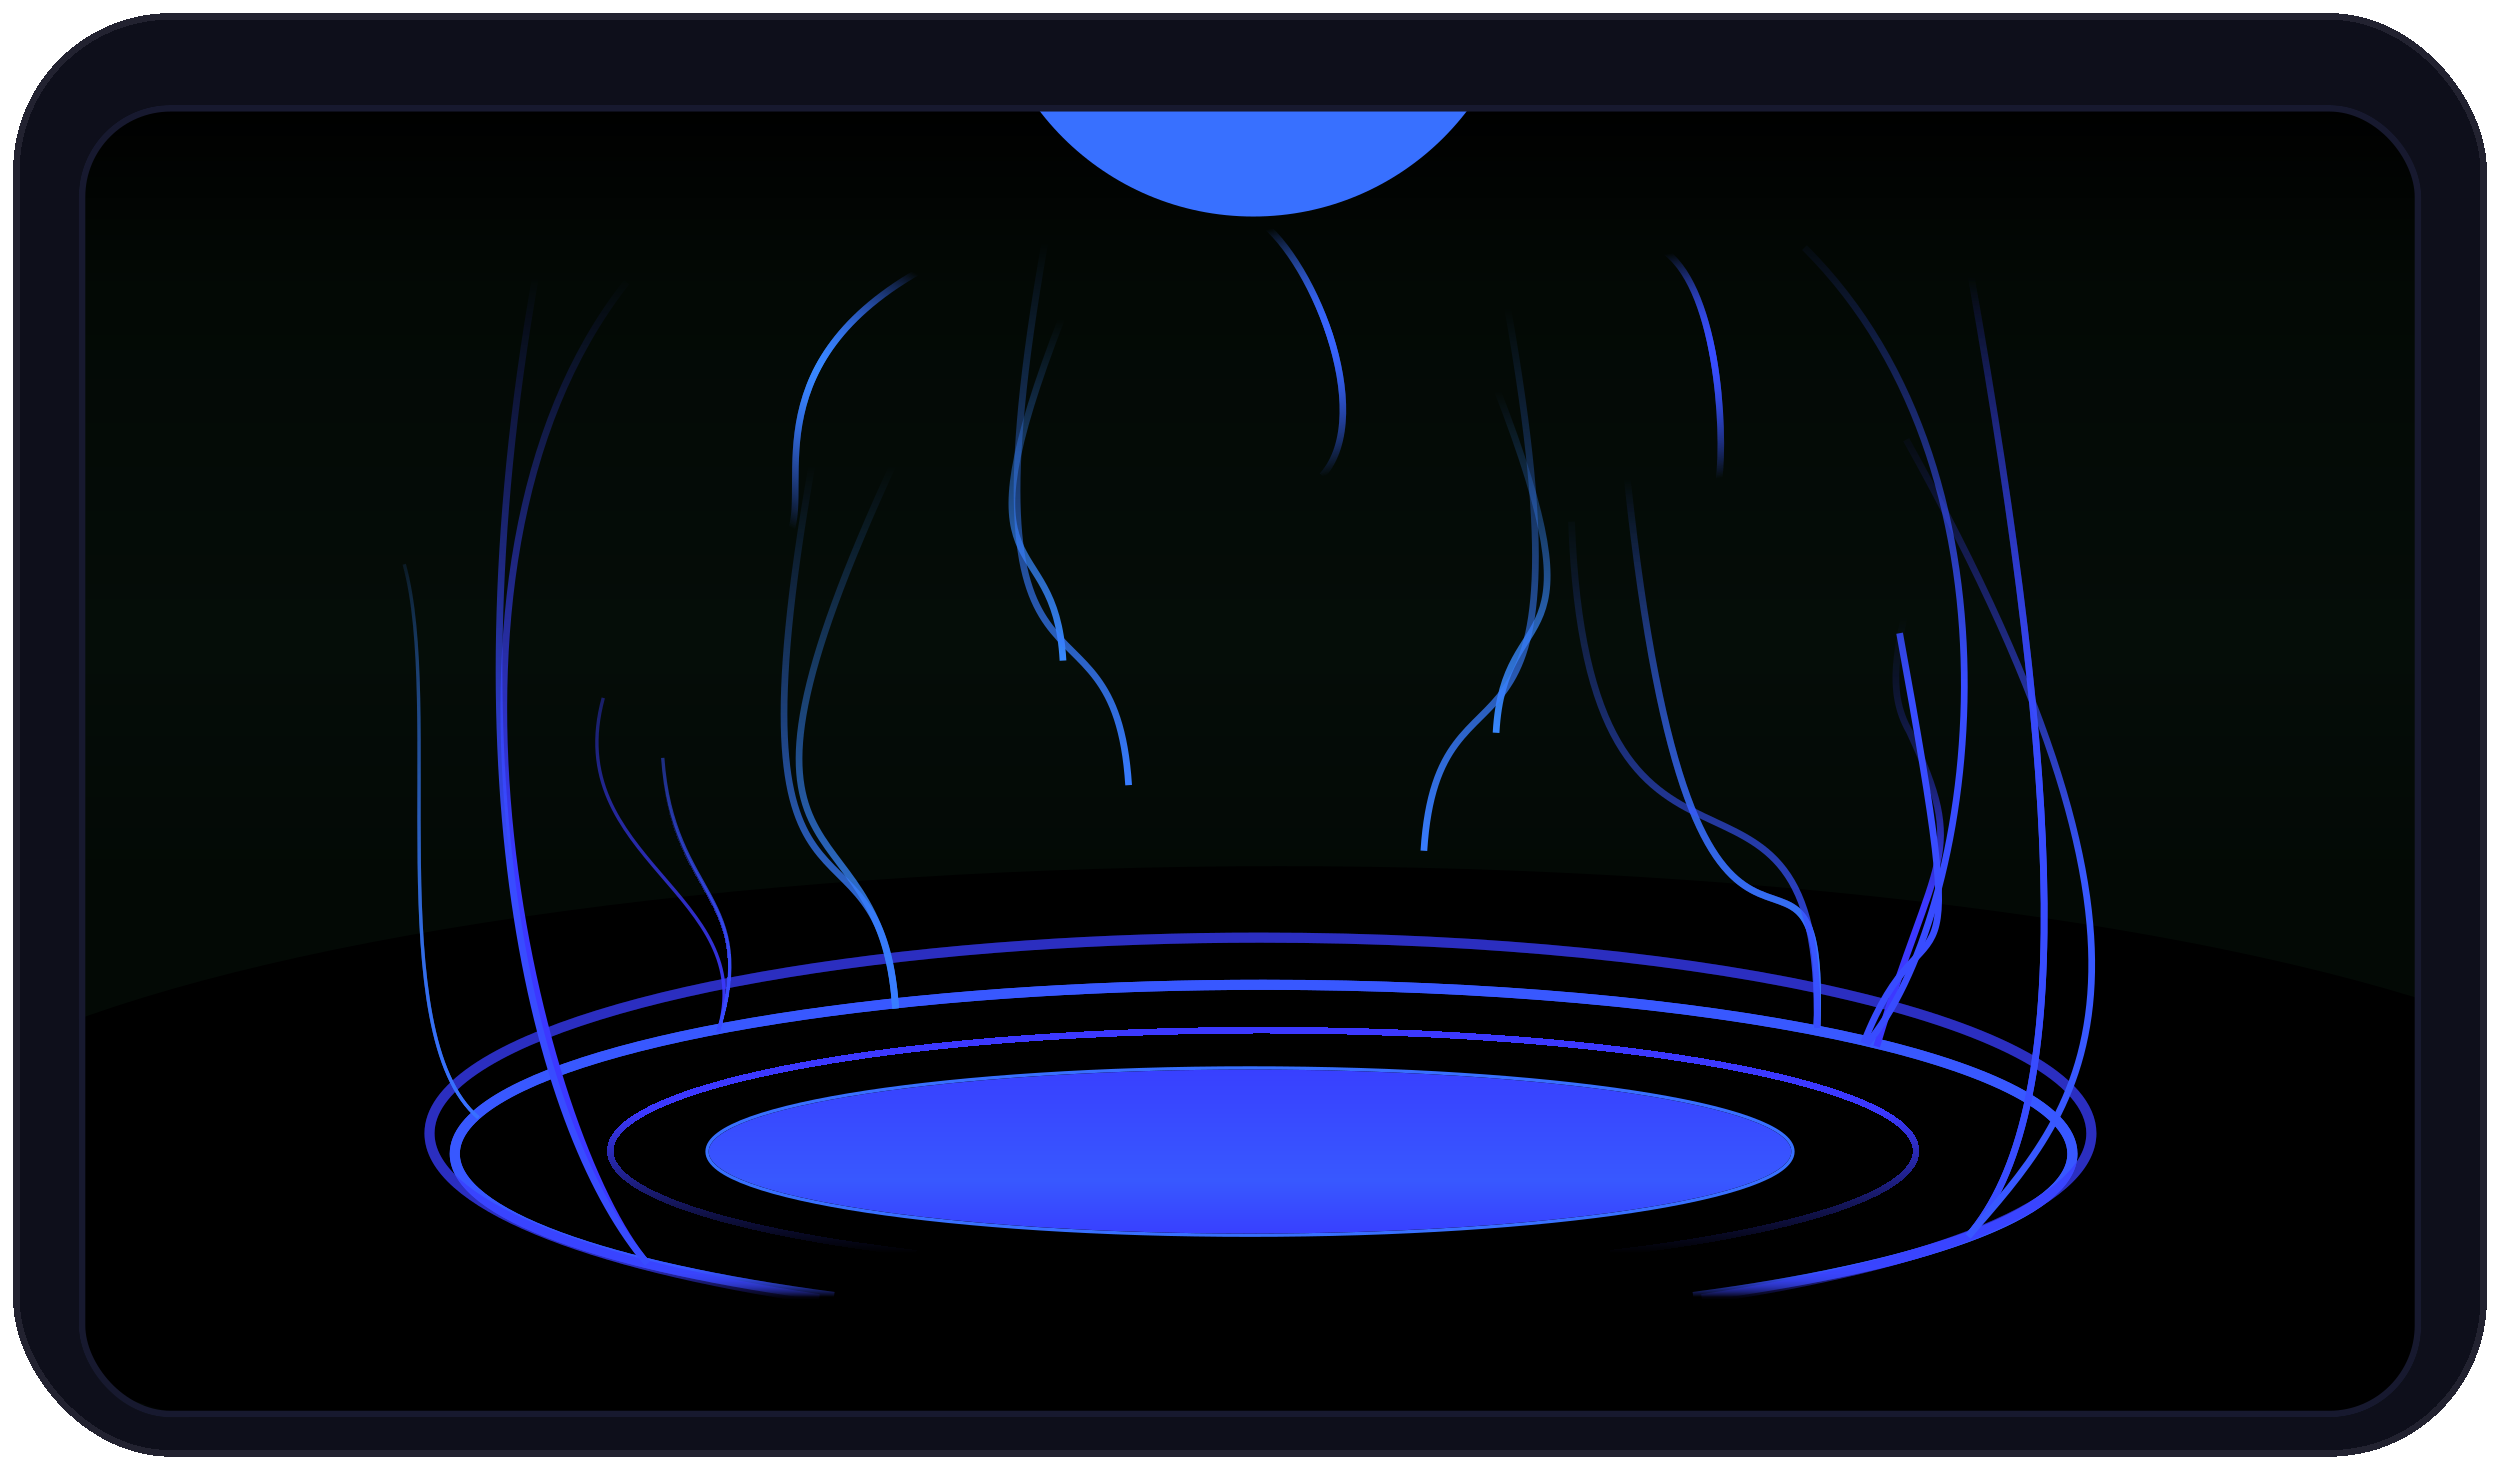 <?xml version="1.0" encoding="UTF-8"?> <svg xmlns="http://www.w3.org/2000/svg" width="381" height="224" viewBox="0 0 381 224" fill="none"><g filter="url(#filter0_d_2011_1078)"><rect x="2" y="1" width="377" height="220" rx="24" fill="#0E0F1B" shape-rendering="crispEdges"></rect><rect x="2.5" y="1.5" width="376" height="219" rx="23.5" stroke="#222230" shape-rendering="crispEdges"></rect><g filter="url(#filter1_di_2011_1078)"><g clip-path="url(#clip0_2011_1078)"><rect x="12" y="11" width="357" height="200" rx="14" fill="url(#paint0_linear_2011_1078)"></rect><g filter="url(#filter2_d_2011_1078)"><ellipse cx="195" cy="183" rx="218" ry="51" fill="black"></ellipse></g><g filter="url(#filter3_ddddd_2011_1078)"><ellipse cx="190.5" cy="170.5" rx="82.5" ry="12.5" fill="url(#paint1_linear_2011_1078)"></ellipse><path d="M190.5 183.25C213.29 183.25 233.928 181.85 248.874 179.586C256.345 178.454 262.404 177.104 266.601 175.601C268.698 174.85 270.345 174.055 271.473 173.22C272.594 172.39 273.25 171.483 273.25 170.5C273.25 169.517 272.594 168.61 271.473 167.78C270.345 166.945 268.698 166.15 266.601 165.399C262.404 163.896 256.345 162.546 248.874 161.414C233.928 159.15 213.29 157.75 190.5 157.75C167.71 157.75 147.072 159.15 132.126 161.414C124.655 162.546 118.596 163.896 114.399 165.399C112.302 166.15 110.655 166.945 109.527 167.78C108.406 168.61 107.75 169.517 107.75 170.5C107.75 171.483 108.406 172.39 109.527 173.22C110.655 174.055 112.302 174.85 114.399 175.601C118.596 177.104 124.655 178.454 132.126 179.586C147.072 181.85 167.71 183.25 190.5 183.25Z" stroke="#3870FF" stroke-width="0.5"></path></g><g filter="url(#filter4_f_2011_1078)"><ellipse cx="190.5" cy="170.5" rx="82.5" ry="12.5" fill="url(#paint2_linear_2011_1078)"></ellipse></g><g filter="url(#filter5_d_2011_1078)"><path d="M139.641 186C111.623 182.744 93 176.977 93 170.405C93 162.037 123.187 154.974 164.516 152.738C173.393 152.258 182.784 152 192.5 152C247.452 152 292 160.24 292 170.405C292 176.977 273.377 182.744 245.359 186" stroke="url(#paint3_linear_2011_1078)" shape-rendering="crispEdges"></path></g><path d="M127.089 192.663C92.38 188.106 69.309 180.035 69.309 170.838C69.309 159.129 106.706 149.244 157.905 146.115C168.902 145.443 180.536 145.083 192.572 145.083C260.649 145.083 315.836 156.614 315.836 170.838C315.836 180.035 292.765 188.106 258.056 192.663" stroke="url(#paint4_linear_2011_1078)" stroke-width="1.538"></path><g filter="url(#filter6_f_2011_1078)"><path d="M127.089 192.663C92.38 188.106 69.309 180.035 69.309 170.838C69.309 159.129 106.706 149.244 157.905 146.115C168.902 145.443 180.536 145.083 192.572 145.083C260.649 145.083 315.836 156.614 315.836 170.838C315.836 180.035 292.765 188.106 258.056 192.663" stroke="url(#paint5_linear_2011_1078)" stroke-width="1.538"></path></g><path d="M124.817 193C89.159 187.723 65.457 178.375 65.457 167.724C65.457 154.163 103.876 142.715 156.475 139.091C167.773 138.313 179.725 137.895 192.091 137.895C262.029 137.895 318.725 151.25 318.725 167.724C318.725 178.375 295.023 187.723 259.365 193" stroke="url(#paint6_linear_2011_1078)" stroke-opacity="0.5" stroke-width="1.538"></path><g filter="url(#filter7_f_2011_1078)"><path d="M124.817 193C89.159 187.723 65.457 178.375 65.457 167.724C65.457 154.163 103.876 142.715 156.475 139.091C167.773 138.313 179.725 137.895 192.091 137.895C262.029 137.895 318.725 151.25 318.725 167.724C318.725 178.375 295.023 187.723 259.365 193" stroke="url(#paint7_linear_2011_1078)" stroke-opacity="0.5" stroke-width="1.538"></path></g><path d="M98.68 187.609C82.309 168.642 60.5 82.5 95.5 38" stroke="url(#paint8_linear_2011_1078)" stroke-width="1.025"></path><g filter="url(#filter8_f_2011_1078)"><path d="M98.68 187.609C82.309 168.642 67.731 115.853 81.598 37.269" stroke="url(#paint9_linear_2011_1078)" stroke-width="1.025"></path></g><path d="M136.489 148.676C134.311 114.535 104.5 134 136.489 65" stroke="url(#paint10_linear_2011_1078)" stroke-width="1.025"></path><g filter="url(#filter9_f_2011_1078)"><path d="M136.489 148.677C134.311 114.535 109.851 144.604 123.718 66.019" stroke="url(#paint11_linear_2011_1078)" stroke-width="1.025"></path></g><path d="M162 95.676C160.847 74.184 145.068 86.437 162 43" stroke="url(#paint12_linear_2011_1078)" stroke-width="1.025"></path><g filter="url(#filter10_f_2011_1078)"><path d="M172.003 114.658C169.826 80.516 145.366 110.585 159.233 32" stroke="url(#paint13_linear_2011_1078)" stroke-width="1.025"></path></g><g filter="url(#filter11_d_2011_1078)"><path d="M109.424 152.27C116.014 131.306 102 132 101 110.5" stroke="url(#paint14_linear_2011_1078)" stroke-width="0.513" shape-rendering="crispEdges"></path></g><g filter="url(#filter12_f_2011_1078)"><path d="M109.424 152.27C116.014 131.306 85.198 125.916 91.939 101.358" stroke="url(#paint15_linear_2011_1078)" stroke-width="0.513"></path></g><g filter="url(#filter13_f_2011_1078)"><path d="M109.424 152.27C116.014 131.306 102.5 132 101 110.5" stroke="url(#paint16_linear_2011_1078)" stroke-width="0.513"></path></g><path d="M72.909 165.341C57.971 152.638 67.576 102.475 61.605 80.993" stroke="url(#paint17_linear_2011_1078)" stroke-width="0.513"></path><g filter="url(#filter14_f_2011_1078)"><path d="M72.909 165.341C57.971 152.638 67.576 102.475 61.605 80.993" stroke="url(#paint18_linear_2011_1078)" stroke-width="0.513"></path></g><path d="M276.906 151.671C278.54 109.089 258.406 166.015 248 68" stroke="url(#paint19_linear_2011_1078)" stroke-width="1.025"></path><g filter="url(#filter15_f_2011_1078)"><path d="M276.906 151.671C278.54 109.089 258.406 166.015 248 68" stroke="url(#paint20_linear_2011_1078)" stroke-width="1.025"></path></g><g filter="url(#filter16_f_2011_1078)"><path d="M276.906 151.671C278 100.5 242 142.5 239.5 74.5" stroke="url(#paint21_linear_2011_1078)" stroke-width="1.025"></path></g><path d="M299.946 183.417C316.317 164.449 314.295 115.853 300.428 37.269" stroke="url(#paint22_linear_2011_1078)" stroke-width="1.025"></path><g filter="url(#filter17_f_2011_1078)"><path d="M299.946 183.417C316.317 164.449 314.295 115.853 300.428 37.269" stroke="url(#paint23_linear_2011_1078)" stroke-width="1.025"></path></g><g filter="url(#filter18_f_2011_1078)"><path d="M299.946 183.417C316.317 164.449 336.5 144.5 290.5 62" stroke="url(#paint24_linear_2011_1078)" stroke-width="1.025"></path></g><path d="M286 154.5C295 124.5 299.987 125.866 291 106.5C283.5 93.5 300 79 284.5 64" stroke="url(#paint25_linear_2011_1078)" stroke-width="1.025"></path><g filter="url(#filter19_f_2011_1078)"><path d="M284 154C294 128.5 301 154.5 289.5 91.5" stroke="url(#paint26_linear_2011_1078)" stroke-width="1.025"></path></g><g filter="url(#filter20_f_2011_1078)"><path d="M284.446 154.148C300.817 135.181 311 68.5 275 32.731" stroke="url(#paint27_linear_2011_1078)" stroke-width="1.025"></path></g><path d="M228.003 106.676C229.156 85.184 244.935 97.437 228.003 54" stroke="url(#paint28_linear_2011_1078)" stroke-width="1.025"></path><g filter="url(#filter21_f_2011_1078)"><path d="M217 124.658C219.178 90.516 243.638 120.585 229.771 42" stroke="url(#paint29_linear_2011_1078)" stroke-width="1.025"></path></g><path d="M261.956 68.315C262.99 60.394 261.659 37.985 253.069 32.865" stroke="url(#paint30_linear_2011_1078)"></path><g filter="url(#filter22_f_2011_1078)"><path d="M261.956 68.315C262.99 60.394 261.659 37.985 253.069 32.865" stroke="url(#paint31_linear_2011_1078)"></path></g><path d="M201.5 67.5C210 58 199.59 33.12 191 28" stroke="url(#paint32_linear_2011_1078)"></path><g filter="url(#filter23_f_2011_1078)"><path d="M201.5 67.5C210 58 199.59 33.12 191 28" stroke="url(#paint33_linear_2011_1078)"></path></g><path d="M120.5 76C123.352 68.539 114.5 49.5 142.5 35" stroke="url(#paint34_linear_2011_1078)"></path><g filter="url(#filter24_f_2011_1078)"><path d="M120.5 76C123.352 68.539 114.5 49.5 142.5 35" stroke="url(#paint35_linear_2011_1078)"></path></g><g filter="url(#filter25_f_2011_1078)"><ellipse cx="191" cy="209" rx="55" ry="16" fill="black" fill-opacity="0.62"></ellipse></g><g filter="url(#filter26_dddddd_2011_1078)"><circle cx="191" cy="-13" r="41" fill="#3870FF"></circle></g><g filter="url(#filter27_f_2011_1078)"><ellipse cx="191" cy="221.5" rx="196" ry="24.5" fill="black" fill-opacity="0.62"></ellipse></g></g><rect x="12.5" y="11.5" width="356" height="199" rx="13.5" stroke="#17192F"></rect></g></g><defs><filter id="filter0_d_2011_1078" x="0" y="0" width="381" height="224" filterUnits="userSpaceOnUse" color-interpolation-filters="sRGB"><feFlood flood-opacity="0" result="BackgroundImageFix"></feFlood><feColorMatrix in="SourceAlpha" type="matrix" values="0 0 0 0 0 0 0 0 0 0 0 0 0 0 0 0 0 0 127 0" result="hardAlpha"></feColorMatrix><feOffset dy="1"></feOffset><feGaussianBlur stdDeviation="1"></feGaussianBlur><feComposite in2="hardAlpha" operator="out"></feComposite><feColorMatrix type="matrix" values="0 0 0 0 0 0 0 0 0 0 0 0 0 0 0 0 0 0 0.25 0"></feColorMatrix><feBlend mode="normal" in2="BackgroundImageFix" result="effect1_dropShadow_2011_1078"></feBlend><feBlend mode="normal" in="SourceGraphic" in2="effect1_dropShadow_2011_1078" result="shape"></feBlend></filter><filter id="filter1_di_2011_1078" x="8" y="11" width="365" height="208" filterUnits="userSpaceOnUse" color-interpolation-filters="sRGB"><feFlood flood-opacity="0" result="BackgroundImageFix"></feFlood><feColorMatrix in="SourceAlpha" type="matrix" values="0 0 0 0 0 0 0 0 0 0 0 0 0 0 0 0 0 0 127 0" result="hardAlpha"></feColorMatrix><feOffset dy="4"></feOffset><feGaussianBlur stdDeviation="2"></feGaussianBlur><feComposite in2="hardAlpha" operator="out"></feComposite><feColorMatrix type="matrix" values="0 0 0 0 0 0 0 0 0 0 0 0 0 0 0 0 0 0 0.25 0"></feColorMatrix><feBlend mode="normal" in2="BackgroundImageFix" result="effect1_dropShadow_2011_1078"></feBlend><feBlend mode="normal" in="SourceGraphic" in2="effect1_dropShadow_2011_1078" result="shape"></feBlend><feColorMatrix in="SourceAlpha" type="matrix" values="0 0 0 0 0 0 0 0 0 0 0 0 0 0 0 0 0 0 127 0" result="hardAlpha"></feColorMatrix><feOffset></feOffset><feGaussianBlur stdDeviation="5.44"></feGaussianBlur><feComposite in2="hardAlpha" operator="arithmetic" k2="-1" k3="1"></feComposite><feColorMatrix type="matrix" values="0 0 0 0 0 0 0 0 0 0 0 0 0 0 0 0 0 0 0.25 0"></feColorMatrix><feBlend mode="normal" in2="shape" result="effect2_innerShadow_2011_1078"></feBlend></filter><filter id="filter2_d_2011_1078" x="-27" y="123" width="444" height="111" filterUnits="userSpaceOnUse" color-interpolation-filters="sRGB"><feFlood flood-opacity="0" result="BackgroundImageFix"></feFlood><feColorMatrix in="SourceAlpha" type="matrix" values="0 0 0 0 0 0 0 0 0 0 0 0 0 0 0 0 0 0 127 0" result="hardAlpha"></feColorMatrix><feOffset dy="-5"></feOffset><feGaussianBlur stdDeviation="2"></feGaussianBlur><feComposite in2="hardAlpha" operator="out"></feComposite><feColorMatrix type="matrix" values="0 0 0 0 0 0 0 0 0 0 0 0 0 0 0 0 0 0 0.15 0"></feColorMatrix><feBlend mode="normal" in2="BackgroundImageFix" result="effect1_dropShadow_2011_1078"></feBlend><feBlend mode="normal" in="SourceGraphic" in2="effect1_dropShadow_2011_1078" result="shape"></feBlend></filter><filter id="filter3_ddddd_2011_1078" x="-516.2" y="-466.2" width="1413.4" height="1273.4" filterUnits="userSpaceOnUse" color-interpolation-filters="sRGB"><feFlood flood-opacity="0" result="BackgroundImageFix"></feFlood><feColorMatrix in="SourceAlpha" type="matrix" values="0 0 0 0 0 0 0 0 0 0 0 0 0 0 0 0 0 0 127 0" result="hardAlpha"></feColorMatrix><feOffset></feOffset><feGaussianBlur stdDeviation="14.85"></feGaussianBlur><feColorMatrix type="matrix" values="0 0 0 0 0.22 0 0 0 0 0.298 0 0 0 0 1 0 0 0 1 0"></feColorMatrix><feBlend mode="normal" in2="BackgroundImageFix" result="effect1_dropShadow_2011_1078"></feBlend><feColorMatrix in="SourceAlpha" type="matrix" values="0 0 0 0 0 0 0 0 0 0 0 0 0 0 0 0 0 0 127 0" result="hardAlpha"></feColorMatrix><feOffset></feOffset><feGaussianBlur stdDeviation="51.975"></feGaussianBlur><feColorMatrix type="matrix" values="0 0 0 0 0.22 0 0 0 0 0.298 0 0 0 0 1 0 0 0 1 0"></feColorMatrix><feBlend mode="normal" in2="effect1_dropShadow_2011_1078" result="effect2_dropShadow_2011_1078"></feBlend><feColorMatrix in="SourceAlpha" type="matrix" values="0 0 0 0 0 0 0 0 0 0 0 0 0 0 0 0 0 0 127 0" result="hardAlpha"></feColorMatrix><feOffset></feOffset><feGaussianBlur stdDeviation="103.95"></feGaussianBlur><feColorMatrix type="matrix" values="0 0 0 0 0.22 0 0 0 0 0.391 0 0 0 0 1 0 0 0 1 0"></feColorMatrix><feBlend mode="normal" in2="effect2_dropShadow_2011_1078" result="effect3_dropShadow_2011_1078"></feBlend><feColorMatrix in="SourceAlpha" type="matrix" values="0 0 0 0 0 0 0 0 0 0 0 0 0 0 0 0 0 0 127 0" result="hardAlpha"></feColorMatrix><feOffset></feOffset><feGaussianBlur stdDeviation="178.2"></feGaussianBlur><feColorMatrix type="matrix" values="0 0 0 0 0.22 0 0 0 0 0.298 0 0 0 0 1 0 0 0 1 0"></feColorMatrix><feBlend mode="normal" in2="effect3_dropShadow_2011_1078" result="effect4_dropShadow_2011_1078"></feBlend><feColorMatrix in="SourceAlpha" type="matrix" values="0 0 0 0 0 0 0 0 0 0 0 0 0 0 0 0 0 0 127 0" result="hardAlpha"></feColorMatrix><feOffset></feOffset><feGaussianBlur stdDeviation="311.85"></feGaussianBlur><feColorMatrix type="matrix" values="0 0 0 0 0.22 0 0 0 0 0.251 0 0 0 0 1 0 0 0 1 0"></feColorMatrix><feBlend mode="normal" in2="effect4_dropShadow_2011_1078" result="effect5_dropShadow_2011_1078"></feBlend><feBlend mode="normal" in="SourceGraphic" in2="effect5_dropShadow_2011_1078" result="shape"></feBlend></filter><filter id="filter4_f_2011_1078" x="-92" y="-42" width="565" height="425" filterUnits="userSpaceOnUse" color-interpolation-filters="sRGB"><feFlood flood-opacity="0" result="BackgroundImageFix"></feFlood><feBlend mode="normal" in="SourceGraphic" in2="BackgroundImageFix" result="shape"></feBlend><feGaussianBlur stdDeviation="100" result="effect1_foregroundBlur_2011_1078"></feGaussianBlur></filter><filter id="filter5_d_2011_1078" x="88.398" y="147.398" width="208.204" height="43.2" filterUnits="userSpaceOnUse" color-interpolation-filters="sRGB"><feFlood flood-opacity="0" result="BackgroundImageFix"></feFlood><feColorMatrix in="SourceAlpha" type="matrix" values="0 0 0 0 0 0 0 0 0 0 0 0 0 0 0 0 0 0 127 0" result="hardAlpha"></feColorMatrix><feOffset></feOffset><feGaussianBlur stdDeviation="2.051"></feGaussianBlur><feComposite in2="hardAlpha" operator="out"></feComposite><feColorMatrix type="matrix" values="0 0 0 0 0.221 0 0 0 0 1 0 0 0 0 0.495 0 0 0 0.25 0"></feColorMatrix><feBlend mode="normal" in2="BackgroundImageFix" result="effect1_dropShadow_2011_1078"></feBlend><feBlend mode="normal" in="SourceGraphic" in2="effect1_dropShadow_2011_1078" result="shape"></feBlend></filter><filter id="filter6_f_2011_1078" x="62.387" y="138.161" width="260.37" height="61.417" filterUnits="userSpaceOnUse" color-interpolation-filters="sRGB"><feFlood flood-opacity="0" result="BackgroundImageFix"></feFlood><feBlend mode="normal" in="SourceGraphic" in2="BackgroundImageFix" result="shape"></feBlend><feGaussianBlur stdDeviation="3.076" result="effect1_foregroundBlur_2011_1078"></feGaussianBlur></filter><filter id="filter7_f_2011_1078" x="58.535" y="130.973" width="267.111" height="68.94" filterUnits="userSpaceOnUse" color-interpolation-filters="sRGB"><feFlood flood-opacity="0" result="BackgroundImageFix"></feFlood><feBlend mode="normal" in="SourceGraphic" in2="BackgroundImageFix" result="shape"></feBlend><feGaussianBlur stdDeviation="3.076" result="effect1_foregroundBlur_2011_1078"></feGaussianBlur></filter><filter id="filter8_f_2011_1078" x="69.39" y="31.027" width="35.832" height="163.07" filterUnits="userSpaceOnUse" color-interpolation-filters="sRGB"><feFlood flood-opacity="0" result="BackgroundImageFix"></feFlood><feBlend mode="normal" in="SourceGraphic" in2="BackgroundImageFix" result="shape"></feBlend><feGaussianBlur stdDeviation="3.076" result="effect1_foregroundBlur_2011_1078"></feGaussianBlur></filter><filter id="filter9_f_2011_1078" x="112.82" y="59.777" width="30.333" height="95.084" filterUnits="userSpaceOnUse" color-interpolation-filters="sRGB"><feFlood flood-opacity="0" result="BackgroundImageFix"></feFlood><feBlend mode="normal" in="SourceGraphic" in2="BackgroundImageFix" result="shape"></feBlend><feGaussianBlur stdDeviation="3.076" result="effect1_foregroundBlur_2011_1078"></feGaussianBlur></filter><filter id="filter10_f_2011_1078" x="148.335" y="25.758" width="30.333" height="95.084" filterUnits="userSpaceOnUse" color-interpolation-filters="sRGB"><feFlood flood-opacity="0" result="BackgroundImageFix"></feFlood><feBlend mode="normal" in="SourceGraphic" in2="BackgroundImageFix" result="shape"></feBlend><feGaussianBlur stdDeviation="3.076" result="effect1_foregroundBlur_2011_1078"></feGaussianBlur></filter><filter id="filter11_d_2011_1078" x="96.642" y="106.386" width="18.896" height="50.063" filterUnits="userSpaceOnUse" color-interpolation-filters="sRGB"><feFlood flood-opacity="0" result="BackgroundImageFix"></feFlood><feColorMatrix in="SourceAlpha" type="matrix" values="0 0 0 0 0 0 0 0 0 0 0 0 0 0 0 0 0 0 127 0" result="hardAlpha"></feColorMatrix><feOffset></feOffset><feGaussianBlur stdDeviation="2.051"></feGaussianBlur><feComposite in2="hardAlpha" operator="out"></feComposite><feColorMatrix type="matrix" values="0 0 0 0 0.221 0 0 0 0 1 0 0 0 0 0.495 0 0 0 0.25 0"></feColorMatrix><feBlend mode="normal" in2="BackgroundImageFix" result="effect1_dropShadow_2011_1078"></feBlend><feBlend mode="normal" in="SourceGraphic" in2="effect1_dropShadow_2011_1078" result="shape"></feBlend></filter><filter id="filter12_f_2011_1078" x="84.56" y="95.137" width="32.204" height="63.363" filterUnits="userSpaceOnUse" color-interpolation-filters="sRGB"><feFlood flood-opacity="0" result="BackgroundImageFix"></feFlood><feBlend mode="normal" in="SourceGraphic" in2="BackgroundImageFix" result="shape"></feBlend><feGaussianBlur stdDeviation="3.076" result="effect1_foregroundBlur_2011_1078"></feGaussianBlur></filter><filter id="filter13_f_2011_1078" x="94.591" y="104.329" width="23.042" height="54.171" filterUnits="userSpaceOnUse" color-interpolation-filters="sRGB"><feFlood flood-opacity="0" result="BackgroundImageFix"></feFlood><feBlend mode="normal" in="SourceGraphic" in2="BackgroundImageFix" result="shape"></feBlend><feGaussianBlur stdDeviation="3.076" result="effect1_foregroundBlur_2011_1078"></feGaussianBlur></filter><filter id="filter14_f_2011_1078" x="55.233" y="74.734" width="23.972" height="96.992" filterUnits="userSpaceOnUse" color-interpolation-filters="sRGB"><feFlood flood-opacity="0" result="BackgroundImageFix"></feFlood><feBlend mode="normal" in="SourceGraphic" in2="BackgroundImageFix" result="shape"></feBlend><feGaussianBlur stdDeviation="3.076" result="effect1_foregroundBlur_2011_1078"></feGaussianBlur></filter><filter id="filter15_f_2011_1078" x="241.337" y="61.793" width="42.328" height="96.051" filterUnits="userSpaceOnUse" color-interpolation-filters="sRGB"><feFlood flood-opacity="0" result="BackgroundImageFix"></feFlood><feBlend mode="normal" in="SourceGraphic" in2="BackgroundImageFix" result="shape"></feBlend><feGaussianBlur stdDeviation="3.076" result="effect1_foregroundBlur_2011_1078"></feGaussianBlur></filter><filter id="filter16_f_2011_1078" x="232.835" y="68.328" width="50.761" height="89.507" filterUnits="userSpaceOnUse" color-interpolation-filters="sRGB"><feFlood flood-opacity="0" result="BackgroundImageFix"></feFlood><feBlend mode="normal" in="SourceGraphic" in2="BackgroundImageFix" result="shape"></feBlend><feGaussianBlur stdDeviation="3.076" result="effect1_foregroundBlur_2011_1078"></feGaussianBlur></filter><filter id="filter17_f_2011_1078" x="293.405" y="31.027" width="24.794" height="158.877" filterUnits="userSpaceOnUse" color-interpolation-filters="sRGB"><feFlood flood-opacity="0" result="BackgroundImageFix"></feFlood><feBlend mode="normal" in="SourceGraphic" in2="BackgroundImageFix" result="shape"></feBlend><feGaussianBlur stdDeviation="3.076" result="effect1_foregroundBlur_2011_1078"></feGaussianBlur></filter><filter id="filter18_f_2011_1078" x="283.899" y="55.598" width="41.546" height="134.307" filterUnits="userSpaceOnUse" color-interpolation-filters="sRGB"><feFlood flood-opacity="0" result="BackgroundImageFix"></feFlood><feBlend mode="normal" in="SourceGraphic" in2="BackgroundImageFix" result="shape"></feBlend><feGaussianBlur stdDeviation="3.076" result="effect1_foregroundBlur_2011_1078"></feGaussianBlur></filter><filter id="filter19_f_2011_1078" x="277.37" y="85.255" width="24.748" height="75.085" filterUnits="userSpaceOnUse" color-interpolation-filters="sRGB"><feFlood flood-opacity="0" result="BackgroundImageFix"></feFlood><feBlend mode="normal" in="SourceGraphic" in2="BackgroundImageFix" result="shape"></feBlend><feGaussianBlur stdDeviation="3.076" result="effect1_foregroundBlur_2011_1078"></feGaussianBlur></filter><filter id="filter20_f_2011_1078" x="268.486" y="26.215" width="37.543" height="134.421" filterUnits="userSpaceOnUse" color-interpolation-filters="sRGB"><feFlood flood-opacity="0" result="BackgroundImageFix"></feFlood><feBlend mode="normal" in="SourceGraphic" in2="BackgroundImageFix" result="shape"></feBlend><feGaussianBlur stdDeviation="3.076" result="effect1_foregroundBlur_2011_1078"></feGaussianBlur></filter><filter id="filter21_f_2011_1078" x="210.336" y="35.758" width="30.333" height="95.084" filterUnits="userSpaceOnUse" color-interpolation-filters="sRGB"><feFlood flood-opacity="0" result="BackgroundImageFix"></feFlood><feBlend mode="normal" in="SourceGraphic" in2="BackgroundImageFix" result="shape"></feBlend><feGaussianBlur stdDeviation="3.076" result="effect1_foregroundBlur_2011_1078"></feGaussianBlur></filter><filter id="filter22_f_2011_1078" x="246.813" y="26.436" width="21.943" height="47.944" filterUnits="userSpaceOnUse" color-interpolation-filters="sRGB"><feFlood flood-opacity="0" result="BackgroundImageFix"></feFlood><feBlend mode="normal" in="SourceGraphic" in2="BackgroundImageFix" result="shape"></feBlend><feGaussianBlur stdDeviation="3" result="effect1_foregroundBlur_2011_1078"></feGaussianBlur></filter><filter id="filter23_f_2011_1078" x="184.744" y="21.57" width="26.416" height="52.263" filterUnits="userSpaceOnUse" color-interpolation-filters="sRGB"><feFlood flood-opacity="0" result="BackgroundImageFix"></feFlood><feBlend mode="normal" in="SourceGraphic" in2="BackgroundImageFix" result="shape"></feBlend><feGaussianBlur stdDeviation="3" result="effect1_foregroundBlur_2011_1078"></feGaussianBlur></filter><filter id="filter24_f_2011_1078" x="114.033" y="28.556" width="34.697" height="53.623" filterUnits="userSpaceOnUse" color-interpolation-filters="sRGB"><feFlood flood-opacity="0" result="BackgroundImageFix"></feFlood><feBlend mode="normal" in="SourceGraphic" in2="BackgroundImageFix" result="shape"></feBlend><feGaussianBlur stdDeviation="3" result="effect1_foregroundBlur_2011_1078"></feGaussianBlur></filter><filter id="filter25_f_2011_1078" x="112.7" y="169.7" width="156.6" height="78.6" filterUnits="userSpaceOnUse" color-interpolation-filters="sRGB"><feFlood flood-opacity="0" result="BackgroundImageFix"></feFlood><feBlend mode="normal" in="SourceGraphic" in2="BackgroundImageFix" result="shape"></feBlend><feGaussianBlur stdDeviation="11.65" result="effect1_foregroundBlur_2011_1078"></feGaussianBlur></filter><filter id="filter26_dddddd_2011_1078" x="-159.96" y="-363.96" width="701.92" height="701.92" filterUnits="userSpaceOnUse" color-interpolation-filters="sRGB"><feFlood flood-opacity="0" result="BackgroundImageFix"></feFlood><feColorMatrix in="SourceAlpha" type="matrix" values="0 0 0 0 0 0 0 0 0 0 0 0 0 0 0 0 0 0 127 0" result="hardAlpha"></feColorMatrix><feOffset></feOffset><feGaussianBlur stdDeviation="3.69"></feGaussianBlur><feColorMatrix type="matrix" values="0 0 0 0 0.22 0 0 0 0 0.344 0 0 0 0 1 0 0 0 1 0"></feColorMatrix><feBlend mode="normal" in2="BackgroundImageFix" result="effect1_dropShadow_2011_1078"></feBlend><feColorMatrix in="SourceAlpha" type="matrix" values="0 0 0 0 0 0 0 0 0 0 0 0 0 0 0 0 0 0 127 0" result="hardAlpha"></feColorMatrix><feOffset></feOffset><feGaussianBlur stdDeviation="7.38"></feGaussianBlur><feColorMatrix type="matrix" values="0 0 0 0 0.22 0 0 0 0 0.298 0 0 0 0 1 0 0 0 1 0"></feColorMatrix><feBlend mode="normal" in2="effect1_dropShadow_2011_1078" result="effect2_dropShadow_2011_1078"></feBlend><feColorMatrix in="SourceAlpha" type="matrix" values="0 0 0 0 0 0 0 0 0 0 0 0 0 0 0 0 0 0 127 0" result="hardAlpha"></feColorMatrix><feOffset></feOffset><feGaussianBlur stdDeviation="25.83"></feGaussianBlur><feColorMatrix type="matrix" values="0 0 0 0 0.22 0 0 0 0 0.251 0 0 0 0 1 0 0 0 1 0"></feColorMatrix><feBlend mode="normal" in2="effect2_dropShadow_2011_1078" result="effect3_dropShadow_2011_1078"></feBlend><feColorMatrix in="SourceAlpha" type="matrix" values="0 0 0 0 0 0 0 0 0 0 0 0 0 0 0 0 0 0 127 0" result="hardAlpha"></feColorMatrix><feOffset></feOffset><feGaussianBlur stdDeviation="51.66"></feGaussianBlur><feColorMatrix type="matrix" values="0 0 0 0 0.22 0 0 0 0 0.251 0 0 0 0 1 0 0 0 1 0"></feColorMatrix><feBlend mode="normal" in2="effect3_dropShadow_2011_1078" result="effect4_dropShadow_2011_1078"></feBlend><feColorMatrix in="SourceAlpha" type="matrix" values="0 0 0 0 0 0 0 0 0 0 0 0 0 0 0 0 0 0 127 0" result="hardAlpha"></feColorMatrix><feOffset></feOffset><feGaussianBlur stdDeviation="88.56"></feGaussianBlur><feColorMatrix type="matrix" values="0 0 0 0 0.22 0 0 0 0 0.251 0 0 0 0 1 0 0 0 1 0"></feColorMatrix><feBlend mode="normal" in2="effect4_dropShadow_2011_1078" result="effect5_dropShadow_2011_1078"></feBlend><feColorMatrix in="SourceAlpha" type="matrix" values="0 0 0 0 0 0 0 0 0 0 0 0 0 0 0 0 0 0 127 0" result="hardAlpha"></feColorMatrix><feOffset></feOffset><feGaussianBlur stdDeviation="154.98"></feGaussianBlur><feColorMatrix type="matrix" values="0 0 0 0 0.22 0 0 0 0 0.344 0 0 0 0 1 0 0 0 1 0"></feColorMatrix><feBlend mode="normal" in2="effect5_dropShadow_2011_1078" result="effect6_dropShadow_2011_1078"></feBlend><feBlend mode="normal" in="SourceGraphic" in2="effect6_dropShadow_2011_1078" result="shape"></feBlend></filter><filter id="filter27_f_2011_1078" x="-28.3" y="173.7" width="438.6" height="95.6" filterUnits="userSpaceOnUse" color-interpolation-filters="sRGB"><feFlood flood-opacity="0" result="BackgroundImageFix"></feFlood><feBlend mode="normal" in="SourceGraphic" in2="BackgroundImageFix" result="shape"></feBlend><feGaussianBlur stdDeviation="11.65" result="effect1_foregroundBlur_2011_1078"></feGaussianBlur></filter><linearGradient id="paint0_linear_2011_1078" x1="190.5" y1="11" x2="190.5" y2="211" gradientUnits="userSpaceOnUse"><stop></stop><stop offset="0.142" stop-color="#030905"></stop><stop offset="0.41" stop-color="#050D08"></stop><stop offset="0.598" stop-color="#030905"></stop></linearGradient><linearGradient id="paint1_linear_2011_1078" x1="190.5" y1="158" x2="190.5" y2="183" gradientUnits="userSpaceOnUse"><stop stop-color="#070E21"></stop><stop offset="0.447" stop-color="#070921"></stop><stop offset="0.732" stop-color="#020416"></stop><stop offset="1" stop-color="#01020D"></stop></linearGradient><linearGradient id="paint2_linear_2011_1078" x1="190.5" y1="158" x2="190.5" y2="183" gradientUnits="userSpaceOnUse"><stop stop-color="#3840FF"></stop><stop offset="0.677" stop-color="#3858FF"></stop><stop offset="1" stop-color="#3840FF"></stop></linearGradient><linearGradient id="paint3_linear_2011_1078" x1="192.5" y1="152" x2="192.5" y2="186" gradientUnits="userSpaceOnUse"><stop offset="0.369" stop-color="#3C38FF"></stop><stop offset="1" stop-color="#3840FF" stop-opacity="0"></stop></linearGradient><linearGradient id="paint4_linear_2011_1078" x1="192.572" y1="145.083" x2="192.572" y2="192.663" gradientUnits="userSpaceOnUse"><stop offset="0.906" stop-color="#3858FF"></stop><stop offset="1" stop-color="#384CFF" stop-opacity="0"></stop></linearGradient><linearGradient id="paint5_linear_2011_1078" x1="192.572" y1="145.083" x2="192.572" y2="192.663" gradientUnits="userSpaceOnUse"><stop offset="0.906" stop-color="#3858FF"></stop><stop offset="1" stop-color="#384CFF" stop-opacity="0"></stop></linearGradient><linearGradient id="paint6_linear_2011_1078" x1="192.091" y1="137.895" x2="192.091" y2="193" gradientUnits="userSpaceOnUse"><stop offset="0.906" stop-color="#3C38FF"></stop><stop offset="1" stop-color="#3C38FF" stop-opacity="0"></stop></linearGradient><linearGradient id="paint7_linear_2011_1078" x1="192.091" y1="137.895" x2="192.091" y2="193" gradientUnits="userSpaceOnUse"><stop offset="0.906" stop-color="#3840FF"></stop><stop offset="1" stop-color="#3C38FF" stop-opacity="0"></stop></linearGradient><linearGradient id="paint8_linear_2011_1078" x1="95.677" y1="37.269" x2="95.677" y2="190.604" gradientUnits="userSpaceOnUse"><stop stop-color="#384CFF" stop-opacity="0"></stop><stop offset="0.583" stop-color="#3C38FF"></stop></linearGradient><linearGradient id="paint9_linear_2011_1078" x1="95.677" y1="37.269" x2="95.677" y2="190.604" gradientUnits="userSpaceOnUse"><stop stop-color="#3840FF" stop-opacity="0"></stop><stop offset="0.583" stop-color="#384CFF"></stop></linearGradient><linearGradient id="paint10_linear_2011_1078" x1="127.987" y1="66.019" x2="127.987" y2="148.676" gradientUnits="userSpaceOnUse"><stop stop-color="#3888FF" stop-opacity="0"></stop><stop offset="1" stop-color="#3888FF"></stop></linearGradient><linearGradient id="paint11_linear_2011_1078" x1="127.987" y1="66.019" x2="127.987" y2="148.677" gradientUnits="userSpaceOnUse"><stop stop-color="#387CFF" stop-opacity="0"></stop><stop offset="1" stop-color="#387CFF"></stop></linearGradient><linearGradient id="paint12_linear_2011_1078" x1="157.5" y1="43.641" x2="157.5" y2="95.676" gradientUnits="userSpaceOnUse"><stop stop-color="#3888FF" stop-opacity="0"></stop><stop offset="1" stop-color="#3888FF"></stop></linearGradient><linearGradient id="paint13_linear_2011_1078" x1="163.502" y1="32" x2="163.502" y2="114.658" gradientUnits="userSpaceOnUse"><stop stop-color="#387CFF" stop-opacity="0"></stop><stop offset="1" stop-color="#387CFF"></stop></linearGradient><linearGradient id="paint14_linear_2011_1078" x1="100.923" y1="113" x2="100.923" y2="152.27" gradientUnits="userSpaceOnUse"><stop stop-color="#384CFF" stop-opacity="0"></stop><stop offset="1" stop-color="#3C38FF"></stop></linearGradient><linearGradient id="paint15_linear_2011_1078" x1="100.923" y1="69.613" x2="100.923" y2="152.27" gradientUnits="userSpaceOnUse"><stop stop-color="#3840FF" stop-opacity="0"></stop><stop offset="1" stop-color="#3C38FF"></stop></linearGradient><linearGradient id="paint16_linear_2011_1078" x1="100.923" y1="69.613" x2="100.923" y2="152.27" gradientUnits="userSpaceOnUse"><stop stop-color="#3858FF" stop-opacity="0"></stop><stop offset="1" stop-color="#384CFF"></stop></linearGradient><linearGradient id="paint17_linear_2011_1078" x1="42.504" y1="91.088" x2="91.853" y2="149.275" gradientUnits="userSpaceOnUse"><stop stop-color="#3888FF" stop-opacity="0"></stop><stop offset="1" stop-color="#3870FF"></stop></linearGradient><linearGradient id="paint18_linear_2011_1078" x1="42.504" y1="91.088" x2="91.853" y2="149.275" gradientUnits="userSpaceOnUse"><stop stop-color="#3888FF" stop-opacity="0"></stop><stop offset="1" stop-color="#3870FF"></stop></linearGradient><linearGradient id="paint19_linear_2011_1078" x1="262.5" y1="68" x2="262.5" y2="151.671" gradientUnits="userSpaceOnUse"><stop stop-color="#384CFF" stop-opacity="0"></stop><stop offset="1" stop-color="#384CFF"></stop></linearGradient><linearGradient id="paint20_linear_2011_1078" x1="262.5" y1="68" x2="262.5" y2="151.671" gradientUnits="userSpaceOnUse"><stop stop-color="#387CFF" stop-opacity="0"></stop><stop offset="1" stop-color="#387CFF"></stop></linearGradient><linearGradient id="paint21_linear_2011_1078" x1="262.5" y1="68" x2="262.5" y2="151.671" gradientUnits="userSpaceOnUse"><stop offset="0.053" stop-color="#3864FF" stop-opacity="0"></stop><stop offset="1" stop-color="#384CFF"></stop></linearGradient><linearGradient id="paint22_linear_2011_1078" x1="286.349" y1="37.269" x2="286.349" y2="191.203" gradientUnits="userSpaceOnUse"><stop stop-color="#3840FF" stop-opacity="0"></stop><stop offset="0.522" stop-color="#384CFF"></stop></linearGradient><linearGradient id="paint23_linear_2011_1078" x1="286.349" y1="37.269" x2="286.349" y2="191.203" gradientUnits="userSpaceOnUse"><stop stop-color="#3840FF" stop-opacity="0"></stop><stop offset="0.522" stop-color="#384CFF"></stop></linearGradient><linearGradient id="paint24_linear_2011_1078" x1="288" y1="59" x2="286.35" y2="191.203" gradientUnits="userSpaceOnUse"><stop stop-color="#3C38FF" stop-opacity="0"></stop><stop offset="0.522" stop-color="#3858FF"></stop></linearGradient><linearGradient id="paint25_linear_2011_1078" x1="283.5" y1="62.5" x2="287" y2="154" gradientUnits="userSpaceOnUse"><stop offset="0.293" stop-color="#3840FF" stop-opacity="0"></stop><stop offset="0.545" stop-color="#3840FF" stop-opacity="0.342"></stop><stop offset="0.765" stop-color="#3C38FF"></stop></linearGradient><linearGradient id="paint26_linear_2011_1078" x1="269.919" y1="37" x2="269.919" y2="160.234" gradientUnits="userSpaceOnUse"><stop stop-color="#384CFF" stop-opacity="0"></stop><stop offset="0.522" stop-color="#384CFF"></stop></linearGradient><linearGradient id="paint27_linear_2011_1078" x1="272.5" y1="29.731" x2="270.85" y2="161.935" gradientUnits="userSpaceOnUse"><stop stop-color="#3858FF" stop-opacity="0"></stop><stop offset="0.522" stop-color="#384CFF"></stop></linearGradient><linearGradient id="paint28_linear_2011_1078" x1="232.503" y1="54.641" x2="232.503" y2="106.676" gradientUnits="userSpaceOnUse"><stop stop-color="#3888FF" stop-opacity="0"></stop><stop offset="1" stop-color="#3888FF"></stop></linearGradient><linearGradient id="paint29_linear_2011_1078" x1="225.502" y1="42" x2="225.502" y2="124.658" gradientUnits="userSpaceOnUse"><stop stop-color="#387CFF" stop-opacity="0"></stop><stop offset="1" stop-color="#387CFF"></stop></linearGradient><linearGradient id="paint30_linear_2011_1078" x1="260.859" y1="68.531" x2="253.837" y2="31.576" gradientUnits="userSpaceOnUse"><stop offset="0.011" stop-color="#3858FF" stop-opacity="0"></stop><stop offset="0.515" stop-color="#384CFF"></stop><stop offset="0.944" stop-color="#3858FF" stop-opacity="0"></stop></linearGradient><linearGradient id="paint31_linear_2011_1078" x1="260.859" y1="68.531" x2="253.837" y2="31.576" gradientUnits="userSpaceOnUse"><stop offset="0.011" stop-color="#3858FF" stop-opacity="0"></stop><stop offset="0.515" stop-color="#384CFF"></stop><stop offset="0.944" stop-color="#3858FF" stop-opacity="0"></stop></linearGradient><linearGradient id="paint32_linear_2011_1078" x1="202" y1="68" x2="191.5" y2="28" gradientUnits="userSpaceOnUse"><stop offset="0.011" stop-color="#3864FF" stop-opacity="0"></stop><stop offset="0.515" stop-color="#3864FF"></stop><stop offset="0.944" stop-color="#3870FF" stop-opacity="0"></stop></linearGradient><linearGradient id="paint33_linear_2011_1078" x1="202" y1="68" x2="191.5" y2="28" gradientUnits="userSpaceOnUse"><stop offset="0.011" stop-color="#3864FF" stop-opacity="0"></stop><stop offset="0.515" stop-color="#3864FF"></stop><stop offset="0.944" stop-color="#3870FF" stop-opacity="0"></stop></linearGradient><linearGradient id="paint34_linear_2011_1078" x1="120.5" y1="76" x2="142" y2="35" gradientUnits="userSpaceOnUse"><stop offset="0.011" stop-color="#3864FF" stop-opacity="0"></stop><stop offset="0.515" stop-color="#3888FF"></stop><stop offset="0.944" stop-color="#3864FF" stop-opacity="0"></stop></linearGradient><linearGradient id="paint35_linear_2011_1078" x1="120.5" y1="76" x2="142" y2="35" gradientUnits="userSpaceOnUse"><stop offset="0.011" stop-color="#3864FF" stop-opacity="0"></stop><stop offset="0.515" stop-color="#3888FF"></stop><stop offset="0.944" stop-color="#3864FF" stop-opacity="0"></stop></linearGradient><clipPath id="clip0_2011_1078"><rect x="12" y="11" width="357" height="200" rx="14" fill="white"></rect></clipPath></defs></svg> 